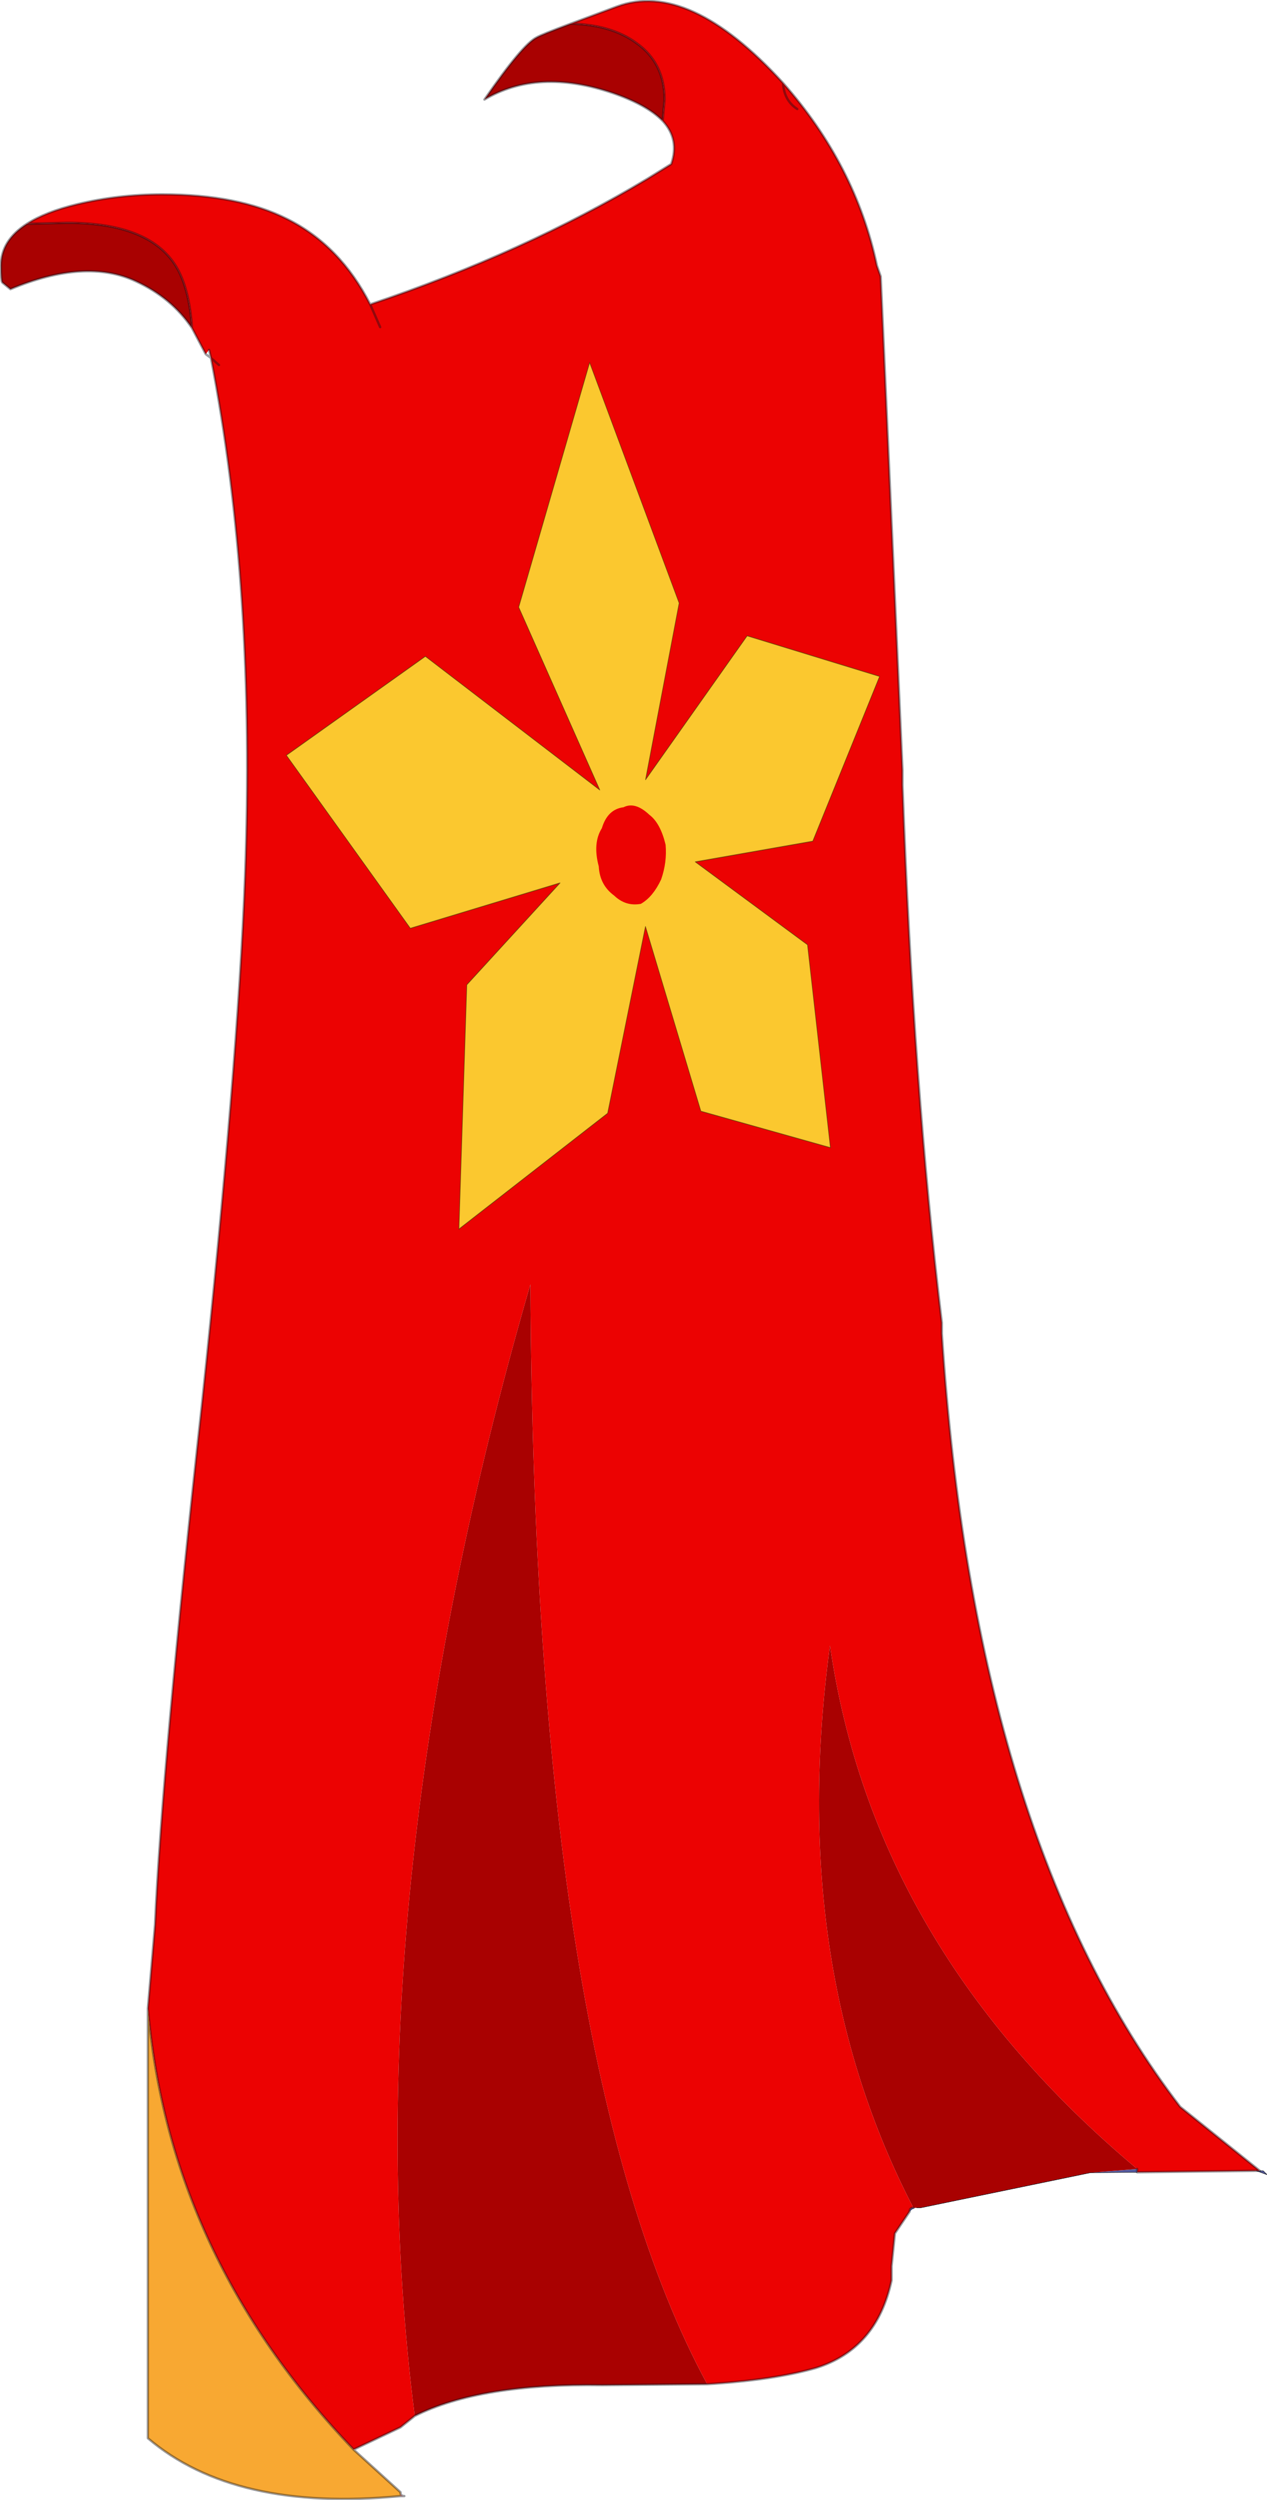 <?xml version="1.0"?>
<svg xmlns="http://www.w3.org/2000/svg" xmlns:xlink="http://www.w3.org/1999/xlink" width="133.65px" height="263.65px"><g transform="matrix(1, 0, 0, 1, -208.6, -68.65)"><use xlink:href="#object-0" width="133.65" height="263.65" transform="matrix(1, 0, 0, 1, 208.6, 68.65)"/><use xlink:href="#object-1" width="40.85" height="44.75" transform="matrix(1.519, -0.279, 0.33, 1.925, 232.9, 113.85)"/></g><defs><g transform="matrix(1, 0, 0, 1, -208.6, -68.65)" id="object-0"><path fill-rule="evenodd" fill="#ec0202" stroke="none" d="M268.8 71.15L273.65 69.35Q281.25 66.5 291.2 77.4Q298.85 86.05 301.1 96.65L301.5 97.8L303.8 149.9L303.8 151.45Q304.95 183.45 307.95 208.15L307.95 209.3Q311.4 262.55 333.1 290.85L341.5 297.6L341.15 297.6L328.55 297.75L328.55 297.4Q300.75 274.1 296.15 242.2Q291.6 275.75 304.95 301.5Q304.55 301.5 304.55 301.9L303 304.2L302.65 307.65L302.65 309.15Q301.1 316.4 294.65 318.4Q290.45 319.6 284 320.05L283.2 320.1Q264.95 286.4 264.55 204.1Q245.5 269.85 252.35 323.45L250.85 324.65L245.9 327Q226.45 306.7 224.2 280.45L224.95 271.65Q225.7 254.9 229.9 216.75Q233.7 180.9 234.45 161.1Q235.6 130.8 230.85 106.4L231.7 107.15L230.85 106.4L230.65 105.55L230.3 106L228.85 103.25Q228.6 99.35 227.35 97.05Q224.65 92.15 215.7 92.15L211.45 92.25Q213.4 91 216.7 90.2Q221.05 89.15 225.7 89.15Q233.75 89.15 238.9 91.75Q244.5 94.55 247.65 100.75Q263.9 95.3 276.9 87.5L279.4 85.95Q280.3 83.35 278.5 81.4L278.7 79.15Q278.7 75.3 275.75 73.2Q273.1 71.25 268.8 71.15M292.7 80.15Q291.3 79.25 291.2 77.4Q291.3 79.25 292.7 80.15M248.7 103.15L247.65 100.75L248.7 103.15"/><path fill-rule="evenodd" fill="#555ba0" stroke="none" d="M341.5 297.6L341.85 297.6L342.25 298L341.15 297.6L341.5 297.6M328.55 297.75L323.6 297.8L328.55 297.4L328.55 297.75M305.3 301.5Q304.95 301.5 304.55 301.9Q304.55 301.5 304.95 301.5L305.3 301.5"/><path fill-rule="evenodd" fill="#a90101" stroke="none" d="M323.6 297.8L305.7 301.5L305.3 301.5L304.95 301.5Q291.6 275.75 296.15 242.2Q300.75 274.1 328.55 297.4L323.6 297.8M283.2 320.1L272.15 320.2Q259.25 320 252.35 323.45Q245.5 269.85 264.55 204.1Q264.95 286.4 283.2 320.1M228.85 103.25Q226.7 100.05 222.9 98.3Q217.6 95.85 209.7 99.15L208.85 98.45Q208.7 98.3 208.7 96.65Q208.7 94 211.45 92.25L215.7 92.15Q224.65 92.15 227.35 97.05Q228.6 99.35 228.85 103.25M278.5 81.4Q276.85 79.7 273.2 78.45Q265.35 75.8 259.7 79.15Q263.7 73.35 265.2 72.6Q265.7 72.3 268.8 71.15Q273.1 71.25 275.75 73.2Q278.7 75.3 278.7 79.15L278.5 81.4"/><path fill-rule="evenodd" fill="#f8a832" stroke="none" d="M245.9 327L250.85 331.5L250.85 331.55L250.85 331.9Q233.35 333.6 224.2 325.8L224.2 280.45Q226.45 306.7 245.9 327"/><path fill-rule="evenodd" fill="#fe8181" stroke="none" d="M250.85 331.55Q250.85 331.9 251.25 331.9L250.85 331.9L250.85 331.55"/><path fill="none" stroke="#0f121c" stroke-opacity="0.412" stroke-width="0.25" stroke-linecap="round" stroke-linejoin="round" d="M268.8 71.15L273.65 69.35Q281.25 66.5 291.2 77.4Q298.85 86.05 301.1 96.65L301.5 97.8L303.8 149.9L303.8 151.45Q304.95 183.45 307.95 208.15L307.95 209.3Q311.4 262.55 333.1 290.85L341.5 297.6L341.15 297.6L328.55 297.75L328.55 297.4M304.55 301.9L303 304.2L302.65 307.65L302.65 309.15Q301.1 316.4 294.65 318.4Q290.45 319.6 284 320.05L283.2 320.1L272.15 320.2Q259.25 320 252.35 323.45L250.85 324.65L245.9 327L250.85 331.5L250.85 331.55Q250.85 331.9 251.25 331.9L250.85 331.9Q233.35 333.6 224.2 325.8L224.2 280.45L224.95 271.65Q225.7 254.9 229.9 216.75Q233.7 180.9 234.45 161.1Q235.6 130.8 230.85 106.4L230.3 106L228.85 103.25Q226.7 100.05 222.9 98.3Q217.6 95.85 209.7 99.15L208.85 98.45Q208.7 98.3 208.7 96.65Q208.7 94 211.45 92.25Q213.4 91 216.7 90.2Q221.05 89.15 225.7 89.15Q233.75 89.15 238.9 91.75Q244.5 94.55 247.65 100.75Q263.9 95.3 276.9 87.5L279.4 85.95Q280.3 83.35 278.5 81.4Q276.85 79.7 273.2 78.45Q265.35 75.8 259.7 79.15Q263.7 73.35 265.2 72.6Q265.7 72.3 268.8 71.15Q273.1 71.25 275.75 73.2Q278.7 75.3 278.7 79.15L278.5 81.4M291.2 77.4Q291.3 79.25 292.7 80.15M211.45 92.25L215.7 92.15Q224.65 92.15 227.35 97.05Q228.6 99.35 228.85 103.25M247.65 100.75L248.7 103.15M230.85 106.4L231.7 107.15M230.65 105.55L230.85 106.4M304.95 301.5Q304.55 301.5 304.55 301.9M245.9 327Q226.45 306.7 224.2 280.45"/><path fill="none" stroke="#0f121c" stroke-width="0.05" stroke-linecap="round" stroke-linejoin="round" d="M341.5 297.6L341.85 297.6L342.25 298L341.15 297.6M328.55 297.75L323.6 297.8L305.7 301.5L305.3 301.5"/></g><g transform="matrix(1, 0, 0, 1, 5.15, 12.15)" id="object-1"><use xlink:href="#object-2" width="40.85" height="44.75" transform="matrix(1, 0, 0, 1, -5.15, -12.15)"/></g><g transform="matrix(1, 0, 0, 1, 5.15, 12.15)" id="object-2"><path fill-rule="evenodd" fill="#fbc82f" stroke="none" d="M29.3 15.45L21.15 15.4L27.75 20.9L26.95 31.9L18.65 28.7L17.05 18.35L12.35 27.9L1 32.6L4.35 19.7L11.8 15.2L1.2 16.15L-5.15 5.75L5.35 1.85L15.55 10.65L12.2 0.15L19.8 -12.15L23.05 1.5L18.75 10.55L27.25 3.9L35.7 7.35L29.3 15.45M15.3 16.4Q15.95 17.1 17 17.1Q17.9 16.85 18.65 16Q19.25 15.15 19.35 14.2Q19.25 13 18.6 12.45Q17.8 11.6 16.95 11.8Q15.85 11.75 15.25 12.7Q14.45 13.4 14.6 14.7Q14.45 15.7 15.3 16.4"/><path fill="none" stroke="#333300" stroke-opacity="0.541" stroke-width="0.05" stroke-linecap="round" stroke-linejoin="round" d="M29.3 15.45L21.15 15.4L27.75 20.9L26.95 31.9L18.65 28.7L17.05 18.35L12.35 27.9L1 32.6L4.35 19.7L11.8 15.2L1.2 16.15L-5.15 5.75L5.35 1.85L15.55 10.65L12.2 0.15L19.8 -12.15L23.05 1.5L18.75 10.55L27.25 3.9L35.7 7.35L29.3 15.45"/></g></defs></svg>
